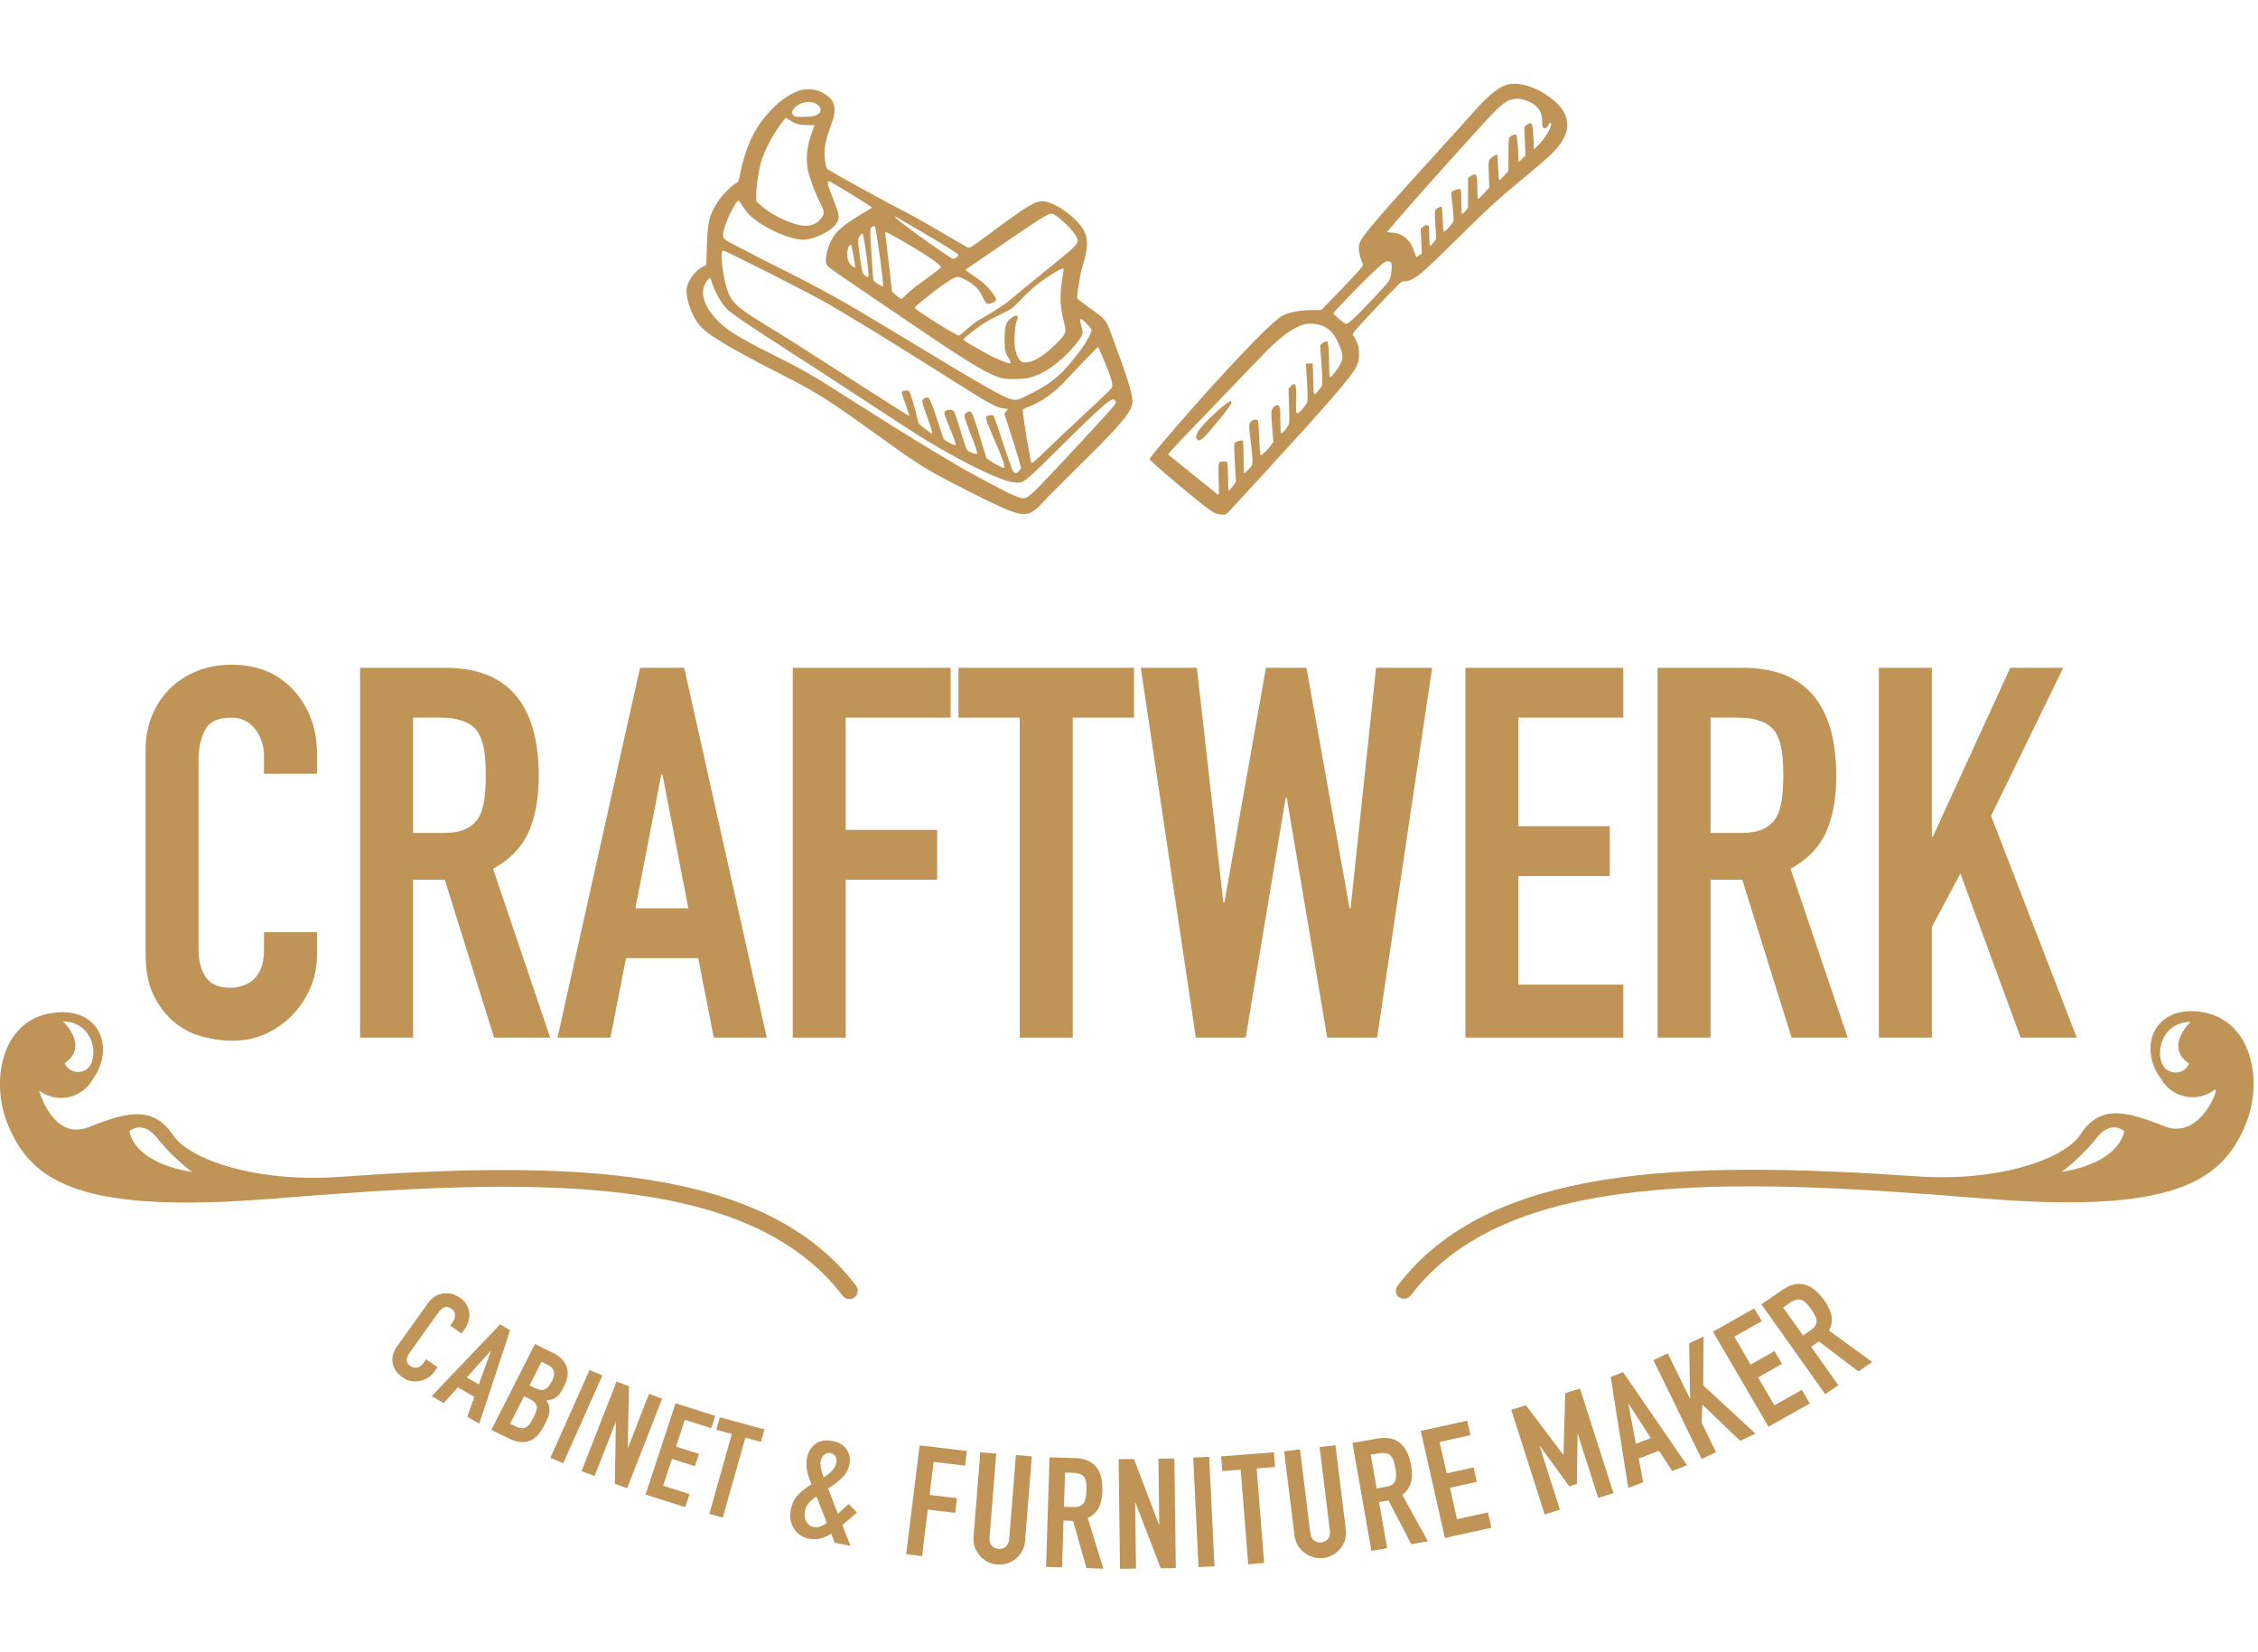 <?xml version="1.0" encoding="UTF-8" standalone="no"?><!DOCTYPE svg PUBLIC "-//W3C//DTD SVG 1.1//EN" "http://www.w3.org/Graphics/SVG/1.1/DTD/svg11.dtd"><svg width="100%" height="100%" viewBox="0 0 216 158" version="1.1" xmlns="http://www.w3.org/2000/svg" xmlns:xlink="http://www.w3.org/1999/xlink" xml:space="preserve" xmlns:serif="http://www.serif.com/" style="fill-rule:evenodd;clip-rule:evenodd;stroke-linejoin:round;stroke-miterlimit:2;"><g id="Logo-Gold" serif:id="Logo Gold"><g><path d="M41.854,130.776l-0.331,0.464c-0.166,0.232 -0.368,0.421 -0.605,0.567c-0.238,0.145 -0.493,0.245 -0.766,0.298c-0.274,0.053 -0.549,0.054 -0.828,0.003c-0.279,-0.05 -0.54,-0.16 -0.784,-0.328c-0.207,-0.143 -0.398,-0.317 -0.573,-0.521c-0.174,-0.204 -0.297,-0.436 -0.368,-0.695c-0.072,-0.259 -0.084,-0.538 -0.036,-0.836c0.047,-0.298 0.194,-0.619 0.44,-0.964l2.955,-4.135c0.176,-0.246 0.382,-0.445 0.619,-0.596c0.236,-0.152 0.489,-0.251 0.757,-0.297c0.268,-0.046 0.542,-0.038 0.823,0.025c0.281,0.063 0.554,0.185 0.819,0.368c0.515,0.356 0.816,0.81 0.902,1.362c0.041,0.271 0.028,0.548 -0.041,0.831c-0.069,0.283 -0.196,0.555 -0.382,0.815l-0.302,0.422l-1.094,-0.756l0.256,-0.358c0.151,-0.211 0.22,-0.436 0.209,-0.675c-0.011,-0.238 -0.12,-0.429 -0.328,-0.572c-0.271,-0.188 -0.511,-0.23 -0.719,-0.127c-0.207,0.104 -0.402,0.282 -0.582,0.535l-2.744,3.84c-0.156,0.218 -0.238,0.434 -0.247,0.648c-0.009,0.214 0.112,0.408 0.362,0.581c0.072,0.049 0.157,0.09 0.257,0.122c0.1,0.032 0.206,0.045 0.318,0.038c0.104,-0.012 0.213,-0.052 0.327,-0.121c0.113,-0.069 0.222,-0.177 0.328,-0.324l0.264,-0.37l1.094,0.756Z" style="fill:#bf9456;fill-rule:nonzero;"/><path d="M45.801,132.434l1.155,-3.192l-0.023,-0.013l-2.284,2.536l1.152,0.669Zm-4.506,1.113l6.541,-6.862l0.96,0.557l-2.949,8.944l-1.152,-0.668l0.681,-1.894l-1.57,-0.911l-1.359,1.502l-1.152,-0.668Z" style="fill:#bf9456;fill-rule:nonzero;"/><path d="M47.004,136.78l4.166,-8.213l1.75,0.857c0.383,0.188 0.68,0.406 0.892,0.653c0.211,0.248 0.354,0.51 0.429,0.786c0.075,0.277 0.086,0.559 0.033,0.845c-0.052,0.286 -0.147,0.564 -0.283,0.833l-0.152,0.3c-0.113,0.223 -0.227,0.403 -0.34,0.539c-0.113,0.137 -0.234,0.246 -0.363,0.326c-0.242,0.151 -0.539,0.235 -0.891,0.255c0.215,0.269 0.325,0.563 0.329,0.882c0.005,0.318 -0.104,0.697 -0.327,1.135l-0.234,0.462c-0.367,0.723 -0.826,1.189 -1.377,1.399c-0.551,0.21 -1.218,0.124 -2,-0.26l-1.632,-0.799Zm3.129,-3.22l-1.335,2.63l0.517,0.253c0.242,0.119 0.45,0.177 0.622,0.175c0.172,-0.002 0.324,-0.047 0.457,-0.136c0.133,-0.088 0.25,-0.213 0.352,-0.375c0.101,-0.161 0.203,-0.342 0.304,-0.542c0.105,-0.208 0.185,-0.394 0.24,-0.56c0.054,-0.165 0.074,-0.319 0.058,-0.461c-0.024,-0.146 -0.089,-0.276 -0.197,-0.391c-0.108,-0.116 -0.271,-0.227 -0.49,-0.334l-0.528,-0.259Zm1.673,-3.299l-1.147,2.261l0.54,0.264c0.399,0.196 0.717,0.229 0.953,0.1c0.237,-0.129 0.451,-0.382 0.642,-0.759c0.187,-0.369 0.251,-0.683 0.192,-0.942c-0.059,-0.259 -0.288,-0.487 -0.687,-0.682l-0.493,-0.242Z" style="fill:#bf9456;fill-rule:nonzero;"/><path d="M52.65,139.45l3.748,-8.405l1.225,0.528l-3.748,8.405l-1.225,-0.528Z" style="fill:#bf9456;fill-rule:nonzero;"/><path d="M55.631,140.726l3.344,-8.568l1.2,0.453l-0.129,5.873l0.025,0.009l2.015,-5.163l1.249,0.471l-3.344,8.568l-1.176,-0.443l0.1,-5.87l-0.025,-0.009l-2.01,5.15l-1.249,-0.471Z" style="fill:#bf9456;fill-rule:nonzero;"/><path d="M61.755,142.969l2.867,-8.734l3.794,1.203l-0.386,1.177l-2.522,-0.799l-0.841,2.564l2.197,0.696l-0.387,1.178l-2.197,-0.697l-0.841,2.564l2.521,0.799l-0.41,1.251l-3.795,-1.202Z" style="fill:#bf9456;fill-rule:nonzero;"/><path d="M67.85,144.82l2.162,-7.65l-1.491,-0.406l0.337,-1.193l4.271,1.166l-0.337,1.192l-1.491,-0.407l-2.162,7.65l-1.289,-0.352Z" style="fill:#bf9456;fill-rule:nonzero;"/><path d="M79.855,147.579l-0.343,-0.877c-0.352,0.232 -0.7,0.389 -1.042,0.473c-0.343,0.083 -0.721,0.085 -1.132,0.005c-0.294,-0.057 -0.562,-0.17 -0.803,-0.337c-0.242,-0.167 -0.439,-0.375 -0.593,-0.625c-0.155,-0.241 -0.259,-0.519 -0.313,-0.834c-0.054,-0.316 -0.044,-0.652 0.027,-1.009c0.115,-0.568 0.352,-1.037 0.712,-1.408c0.36,-0.37 0.782,-0.699 1.268,-0.985c-0.191,-0.417 -0.333,-0.838 -0.426,-1.261c-0.093,-0.424 -0.096,-0.852 -0.009,-1.286c0.055,-0.269 0.151,-0.518 0.288,-0.747c0.138,-0.228 0.309,-0.418 0.512,-0.569c0.202,-0.141 0.441,-0.239 0.717,-0.296c0.276,-0.056 0.586,-0.051 0.929,0.016c0.323,0.063 0.597,0.169 0.822,0.317c0.225,0.149 0.404,0.322 0.538,0.518c0.271,0.423 0.354,0.895 0.25,1.415c-0.099,0.491 -0.344,0.924 -0.736,1.298c-0.391,0.375 -0.829,0.705 -1.315,0.991c0.071,0.154 0.141,0.327 0.209,0.521c0.068,0.193 0.146,0.399 0.235,0.616c0.161,0.462 0.33,0.89 0.505,1.285l1.027,-0.927l0.798,0.816l-1.402,1.199l0.777,1.983l-1.5,-0.292Zm-2.861,-3.019c-0.071,0.357 -0.028,0.683 0.132,0.979c0.159,0.297 0.4,0.476 0.724,0.539c0.225,0.044 0.455,0.016 0.689,-0.084c0.234,-0.099 0.419,-0.206 0.554,-0.32l-0.987,-2.534c-0.271,0.178 -0.507,0.379 -0.711,0.605c-0.203,0.226 -0.337,0.498 -0.401,0.815Zm1.525,-4.838c-0.045,0.221 -0.039,0.47 0.018,0.746c0.056,0.277 0.141,0.561 0.256,0.853c0.105,-0.069 0.223,-0.149 0.353,-0.239c0.131,-0.089 0.253,-0.193 0.369,-0.311c0.115,-0.118 0.218,-0.25 0.309,-0.398c0.091,-0.147 0.155,-0.312 0.192,-0.495c0.036,-0.184 0.007,-0.364 -0.09,-0.543c-0.096,-0.179 -0.257,-0.291 -0.483,-0.335c-0.225,-0.043 -0.424,0.01 -0.598,0.162c-0.173,0.152 -0.282,0.338 -0.326,0.56Z" style="fill:#bf9456;fill-rule:nonzero;"/><path d="M86.686,148.669l1.286,-10.411l4.523,0.539l-0.173,1.404l-3.006,-0.358l-0.39,3.158l2.619,0.312l-0.173,1.404l-2.619,-0.312l-0.549,4.445l-1.518,-0.181Z" style="fill:#bf9456;fill-rule:nonzero;"/><path d="M98.706,139.306l-0.647,8.106c-0.027,0.343 -0.115,0.654 -0.262,0.933c-0.148,0.279 -0.345,0.522 -0.592,0.73c-0.248,0.207 -0.526,0.363 -0.835,0.467c-0.309,0.105 -0.633,0.144 -0.971,0.118c-0.339,-0.026 -0.65,-0.114 -0.934,-0.264c-0.284,-0.15 -0.531,-0.347 -0.742,-0.589c-0.212,-0.243 -0.37,-0.514 -0.477,-0.813c-0.106,-0.299 -0.146,-0.619 -0.119,-0.962l0.647,-8.106l1.524,0.118l-0.635,7.959c-0.029,0.372 0.039,0.653 0.204,0.843c0.165,0.19 0.382,0.295 0.651,0.316c0.269,0.021 0.5,-0.05 0.694,-0.213c0.193,-0.162 0.305,-0.429 0.334,-0.801l0.635,-7.959l1.525,0.117Z" style="fill:#bf9456;fill-rule:nonzero;"/><path d="M101.882,140.863l-0.104,3.268l0.869,0.027c0.27,0.008 0.486,-0.022 0.648,-0.091c0.162,-0.069 0.29,-0.171 0.385,-0.305c0.084,-0.135 0.144,-0.303 0.18,-0.503c0.037,-0.2 0.059,-0.433 0.068,-0.698c0.008,-0.265 0,-0.499 -0.023,-0.701c-0.024,-0.202 -0.078,-0.378 -0.164,-0.528c-0.181,-0.281 -0.536,-0.429 -1.065,-0.445l-0.794,-0.024Zm-1.815,9.022l0.331,-10.482l2.457,0.075c1.798,0.055 2.665,1.108 2.6,3.159c-0.02,0.618 -0.134,1.14 -0.342,1.566c-0.209,0.426 -0.562,0.764 -1.06,1.014l1.497,4.836l-1.618,-0.05l-1.282,-4.519l-0.914,-0.028l-0.141,4.476l-1.528,-0.047Z" style="fill:#bf9456;fill-rule:nonzero;"/><path d="M107.141,150.065l-0.134,-10.487l1.469,-0.018l2.389,6.291l0.03,-0.001l-0.081,-6.318l1.529,-0.019l0.133,10.487l-1.438,0.017l-2.419,-6.275l-0.03,0.001l0.08,6.303l-1.528,0.019Z" style="fill:#bf9456;fill-rule:nonzero;"/><path d="M114.651,149.903l-0.509,-10.476l1.527,-0.072l0.509,10.476l-1.527,0.072Z" style="fill:#bf9456;fill-rule:nonzero;"/><path d="M119.405,149.632l-0.721,-9.046l-1.763,0.135l-0.113,-1.409l5.052,-0.389l0.112,1.41l-1.763,0.135l0.72,9.046l-1.524,0.118Z" style="fill:#bf9456;fill-rule:nonzero;"/><path d="M127.75,138.243l0.993,8.072c0.042,0.341 0.018,0.663 -0.07,0.966c-0.089,0.302 -0.233,0.579 -0.434,0.83c-0.201,0.251 -0.442,0.458 -0.724,0.62c-0.282,0.162 -0.592,0.263 -0.929,0.303c-0.337,0.041 -0.66,0.015 -0.968,-0.077c-0.309,-0.092 -0.591,-0.237 -0.846,-0.434c-0.256,-0.197 -0.466,-0.432 -0.631,-0.704c-0.164,-0.272 -0.267,-0.579 -0.309,-0.92l-0.993,-8.072l1.518,-0.181l0.975,7.926c0.045,0.371 0.168,0.633 0.368,0.787c0.201,0.155 0.435,0.216 0.703,0.184c0.267,-0.032 0.48,-0.146 0.637,-0.343c0.157,-0.197 0.213,-0.48 0.167,-0.851l-0.975,-7.925l1.518,-0.181Z" style="fill:#bf9456;fill-rule:nonzero;"/><path d="M131.125,139.156l0.565,3.222l0.857,-0.145c0.266,-0.045 0.471,-0.117 0.616,-0.216c0.145,-0.1 0.249,-0.224 0.314,-0.375c0.055,-0.149 0.08,-0.325 0.075,-0.528c-0.005,-0.204 -0.031,-0.436 -0.077,-0.697c-0.046,-0.261 -0.101,-0.489 -0.165,-0.682c-0.064,-0.194 -0.154,-0.355 -0.268,-0.485c-0.234,-0.24 -0.613,-0.315 -1.135,-0.227l-0.782,0.133Zm0.062,9.197l-1.814,-10.335l2.423,-0.411c1.773,-0.3 2.836,0.561 3.191,2.584c0.107,0.609 0.102,1.143 -0.015,1.602c-0.118,0.458 -0.395,0.859 -0.831,1.202l2.452,4.442l-1.595,0.27l-2.178,-4.175l-0.901,0.153l0.774,4.412l-1.506,0.256Z" style="fill:#bf9456;fill-rule:nonzero;"/><path d="M138.219,147.112l-2.314,-10.238l4.448,-0.971l0.312,1.38l-2.956,0.646l0.68,3.005l2.575,-0.562l0.312,1.38l-2.575,0.562l0.679,3.006l2.956,-0.646l0.332,1.467l-4.449,0.971Z" style="fill:#bf9456;fill-rule:nonzero;"/><path d="M147.764,144.861l-3.197,-10.005l1.401,-0.433l3.567,4.72l0.028,-0.009l0.167,-5.871l1.415,-0.437l3.198,10.006l-1.459,0.45l-1.944,-6.085l-0.029,0.008l-0.07,4.746l-0.73,0.225l-2.804,-3.859l-0.029,0.009l1.945,6.085l-1.459,0.45Z" style="fill:#bf9456;fill-rule:nonzero;"/><path d="M157.911,137.56l-2.11,-3.268l-0.028,0.011l0.715,3.806l1.423,-0.549Zm-2.152,4.771l-1.681,-10.619l1.186,-0.457l6.118,8.907l-1.423,0.549l-1.257,-1.937l-1.939,0.748l0.419,2.26l-1.423,0.549Z" style="fill:#bf9456;fill-rule:nonzero;"/><path d="M162.777,139.565l-4.613,-9.457l1.378,-0.65l2.106,4.317l0.027,-0.013l-0.092,-5.265l1.379,-0.65l-0.032,4.671l4.997,4.621l-1.46,0.687l-3.615,-3.458l-0.076,1.718l1.38,2.829l-1.379,0.65Z" style="fill:#bf9456;fill-rule:nonzero;"/><path d="M169.171,136.479l-5.31,-9.097l3.953,-2.228l0.716,1.226l-2.627,1.481l1.559,2.67l2.288,-1.29l0.716,1.227l-2.288,1.29l1.558,2.67l2.627,-1.48l0.761,1.303l-3.953,2.228Z" style="fill:#bf9456;fill-rule:nonzero;"/><path d="M170.573,125.063l1.903,2.682l0.713,-0.488c0.222,-0.152 0.376,-0.303 0.465,-0.453c0.088,-0.151 0.129,-0.308 0.123,-0.471c-0.015,-0.158 -0.068,-0.327 -0.161,-0.509c-0.092,-0.182 -0.216,-0.382 -0.37,-0.599c-0.155,-0.218 -0.303,-0.401 -0.444,-0.549c-0.142,-0.148 -0.293,-0.258 -0.452,-0.328c-0.316,-0.119 -0.691,-0.029 -1.126,0.268l-0.651,0.447Zm4.028,8.302l-6.106,-8.602l2.017,-1.382c1.475,-1.011 2.81,-0.675 4.005,1.008c0.36,0.508 0.586,0.993 0.678,1.457c0.091,0.464 0.014,0.943 -0.234,1.435l4.14,3l-1.328,0.91l-3.775,-2.872l-0.75,0.514l2.607,3.672l-1.254,0.86Z" style="fill:#bf9456;fill-rule:nonzero;"/></g><g><path d="M81.9,123c-8.74,-11.52 -27.33,-12 -49.47,-10.42c-7.85,0.55 -14.32,-1.63 -15.88,-4c-2,-3 -4.7,-2.07 -8.1,-0.75c-3.4,1.32 -4.72,-3.52 -4.72,-3.52c0.605,0.466 1.347,0.718 2.11,0.718c1.23,0 2.371,-0.655 2.99,-1.718c2.28,-3.06 0.65,-7.15 -3.9,-6.4c-4.75,0.7 -5.93,6.5 -4.14,10.76c2.3,5.53 7.2,8.44 25.23,7c24.5,-2 45.5,-2.7 54.6,9.3c0.152,0.192 0.385,0.304 0.63,0.304c0.441,0 0.804,-0.363 0.804,-0.804c0,-0.182 -0.061,-0.358 -0.174,-0.5l0.02,0.03Zm-69.52,-14.8c0,0 1.26,-1.14 2.68,0.7c0.975,1.205 2.093,2.287 3.33,3.22c-5.8,-0.97 -6,-3.9 -6,-3.9l-0.01,-0.02Zm-4.3,-5.8c-0.192,0.094 -0.402,0.143 -0.616,0.143c-0.556,0 -1.062,-0.332 -1.284,-0.843c2.4,-1.6 -0.15,-4 -0.15,-4c3.238,0.078 3.53,4.066 2.05,4.7Z" style="fill:#bf9456;"/><path d="M133.84,124.08c0.345,0.252 0.835,0.186 1.1,-0.15c9.1,-12 30.12,-11.3 54.6,-9.3c18,1.48 22.93,-1.43 25.25,-7c1.78,-4.26 0.6,-10.05 -4.14,-10.82c-4.57,-0.73 -6.2,3.36 -3.9,6.43c0.619,1.063 1.76,1.718 2.99,1.718c0.763,0 1.505,-0.252 2.11,-0.718c0.605,-0.466 -1.34,4.84 -4.73,3.52c-3.39,-1.32 -6.14,-2.3 -8.1,0.75c-1.55,2.4 -8,4.6 -15.87,4c-22.16,-1.5 -40.73,-1.05 -49.47,10.5c-0.242,0.339 -0.181,0.814 0.14,1.08l0.02,-0.01Zm63.377,-11.973c5.783,-0.973 5.983,-3.917 5.983,-3.917c0,0 -1.25,-1.14 -2.67,0.7c-0.969,1.203 -2.082,2.283 -3.313,3.217l-0.017,0.003l0,0.01l0.017,-0.013Zm12.343,-14.357l0.01,0l-0.01,0l0,0c-3.31,0.038 -3.548,4.171 -2.05,4.7c0.192,0.094 0.402,0.143 0.616,0.143c0.556,0 1.062,-0.332 1.284,-0.843c-2.4,-1.653 0.129,-3.981 0.15,-4Z" style="fill:#bf9456;"/></g><g><path d="M30.322,89.171l0,2.186c0,1.093 -0.207,2.128 -0.621,3.105c-0.414,0.977 -0.986,1.847 -1.714,2.609c-0.729,0.762 -1.582,1.366 -2.559,1.813c-0.978,0.448 -2.029,0.671 -3.155,0.671c-0.961,0 -1.938,-0.132 -2.932,-0.397c-0.994,-0.265 -1.888,-0.729 -2.683,-1.392c-0.795,-0.662 -1.449,-1.515 -1.963,-2.559c-0.513,-1.043 -0.77,-2.376 -0.77,-3.999l0,-19.478c0,-1.159 0.199,-2.236 0.596,-3.229c0.398,-0.994 0.961,-1.855 1.69,-2.584c0.728,-0.729 1.598,-1.3 2.608,-1.714c1.011,-0.414 2.129,-0.621 3.354,-0.621c2.385,0 4.323,0.778 5.814,2.335c0.728,0.762 1.3,1.664 1.714,2.708c0.414,1.043 0.621,2.178 0.621,3.403l0,1.988l-5.068,0l0,-1.689c0,-0.994 -0.282,-1.855 -0.845,-2.584c-0.563,-0.729 -1.325,-1.093 -2.286,-1.093c-1.258,0 -2.095,0.389 -2.509,1.167c-0.414,0.779 -0.621,1.764 -0.621,2.957l0,18.086c0,1.027 0.224,1.888 0.671,2.584c0.447,0.695 1.25,1.043 2.41,1.043c0.331,0 0.687,-0.058 1.068,-0.174c0.381,-0.116 0.737,-0.306 1.068,-0.571c0.298,-0.265 0.547,-0.63 0.746,-1.093c0.198,-0.464 0.298,-1.044 0.298,-1.739l0,-1.739l5.068,0Z" style="fill:#bf9456;fill-rule:nonzero;"/><path d="M39.514,68.65l0,11.03l2.882,0c0.894,0 1.606,-0.124 2.136,-0.372c0.53,-0.249 0.944,-0.605 1.243,-1.069c0.265,-0.463 0.447,-1.035 0.546,-1.714c0.099,-0.679 0.149,-1.466 0.149,-2.36c0,-0.894 -0.05,-1.681 -0.149,-2.36c-0.099,-0.679 -0.298,-1.267 -0.596,-1.764c-0.63,-0.928 -1.822,-1.391 -3.578,-1.391l-2.633,0Zm-5.068,30.607l0,-35.377l8.149,0c5.962,0 8.943,3.461 8.943,10.384c0,2.087 -0.323,3.859 -0.969,5.317c-0.646,1.457 -1.78,2.633 -3.403,3.528l5.465,16.148l-5.366,0l-4.72,-15.105l-3.031,0l0,15.105l-5.068,0Z" style="fill:#bf9456;fill-rule:nonzero;"/><path d="M65.848,86.885l-2.484,-12.819l-0.1,0l-2.484,12.819l5.068,0Zm-12.521,12.372l7.9,-35.377l4.224,0l7.9,35.377l-5.068,0l-1.491,-7.602l-6.906,0l-1.491,7.602l-5.068,0Z" style="fill:#bf9456;fill-rule:nonzero;"/><path d="M75.835,99.257l0,-35.377l15.105,0l0,4.77l-10.037,0l0,10.732l8.745,0l0,4.77l-8.745,0l0,15.105l-5.068,0Z" style="fill:#bf9456;fill-rule:nonzero;"/><path d="M97.549,99.257l0,-30.607l-5.864,0l0,-4.77l16.795,0l0,4.77l-5.863,0l0,30.607l-5.068,0Z" style="fill:#bf9456;fill-rule:nonzero;"/><path d="M137,63.88l-5.267,35.377l-4.77,0l-3.875,-22.955l-0.1,0l-3.826,22.955l-4.77,0l-5.266,-35.377l5.366,0l2.534,22.458l0.099,0l3.975,-22.458l3.876,0l4.124,23.005l0.099,0l2.435,-23.005l5.366,0Z" style="fill:#bf9456;fill-rule:nonzero;"/><path d="M140.18,99.257l0,-35.377l15.105,0l0,4.77l-10.037,0l0,10.384l8.745,0l0,4.77l-8.745,0l0,10.385l10.037,0l0,5.068l-15.105,0Z" style="fill:#bf9456;fill-rule:nonzero;"/><path d="M163.632,68.65l0,11.03l2.882,0c0.895,0 1.607,-0.124 2.137,-0.372c0.53,-0.249 0.944,-0.605 1.242,-1.069c0.265,-0.463 0.447,-1.035 0.547,-1.714c0.099,-0.679 0.149,-1.466 0.149,-2.36c0,-0.894 -0.05,-1.681 -0.149,-2.36c-0.1,-0.679 -0.299,-1.267 -0.597,-1.764c-0.629,-0.928 -1.822,-1.391 -3.577,-1.391l-2.634,0Zm-5.068,30.607l0,-35.377l8.149,0c5.962,0 8.944,3.461 8.944,10.384c0,2.087 -0.323,3.859 -0.969,5.317c-0.646,1.457 -1.781,2.633 -3.404,3.528l5.466,16.148l-5.366,0l-4.721,-15.105l-3.031,0l0,15.105l-5.068,0Z" style="fill:#bf9456;fill-rule:nonzero;"/><path d="M179.731,99.257l0,-35.377l5.068,0l0,16.148l0.099,0l7.404,-16.148l5.068,0l-6.907,14.161l8.199,21.216l-5.366,0l-5.764,-15.701l-2.733,5.118l0,10.583l-5.068,0Z" style="fill:#bf9456;fill-rule:nonzero;"/></g><g><path id="https:--www.iconfinder.com-icons-492506-grind_plane_tools_wood_woodwork_icon" serif:id="https://www.iconfinder.com/icons/492506/grind_plane_tools_wood_woodwork_icon" d="M76.582,8.631c-1.793,0.523 -3.84,2.594 -4.84,4.903c-0.389,0.897 -0.746,2.079 -0.945,3.119c-0.142,0.722 -0.158,0.762 -0.444,0.913c-0.405,0.214 -1.246,1.071 -1.643,1.666c-0.864,1.301 -1.015,1.928 -1.095,4.388l-0.055,1.738l-0.278,0.127c-0.833,0.397 -1.611,1.508 -1.611,2.301c0,1.047 0.58,2.571 1.294,3.38c0.825,0.929 2.856,2.135 8.038,4.785c3.206,1.635 4.301,2.333 8.999,5.722c3.642,2.634 4.507,3.182 7.252,4.602c4.412,2.277 5.841,2.904 6.682,2.904c0.579,0 1.119,-0.325 1.769,-1.063c0.31,-0.357 1.944,-2.008 3.643,-3.674c4.126,-4.071 4.983,-5.118 4.983,-6.094c0,-0.691 -0.611,-2.627 -2.008,-6.333c-0.555,-1.483 -0.508,-1.42 -2.182,-2.626c-0.579,-0.413 -1.063,-0.786 -1.087,-0.841c-0.079,-0.183 0.286,-2.428 0.524,-3.158c0.484,-1.516 0.523,-2.508 0.142,-3.262c-0.658,-1.293 -2.888,-2.888 -4.023,-2.88c-0.738,0.008 -1.499,0.484 -5.213,3.245c-1.595,1.183 -1.746,1.278 -1.92,1.183c-0.104,-0.056 -1.072,-0.619 -2.143,-1.246c-2.801,-1.627 -3.214,-1.857 -4.793,-2.666c-1.373,-0.699 -6.189,-3.365 -6.483,-3.595c-0.103,-0.079 -0.166,-0.325 -0.238,-0.913c-0.119,-1.095 0.04,-1.856 0.794,-3.864c0.071,-0.183 0.127,-0.548 0.135,-0.817c0,-0.802 -0.357,-1.31 -1.286,-1.778c-0.508,-0.262 -1.381,-0.333 -1.968,-0.166Zm1.421,1.269c0.579,0.286 0.658,0.786 0.174,1.071c-0.222,0.127 -0.484,0.167 -1.166,0.199c-0.794,0.032 -0.905,0.016 -1.087,-0.135c-0.183,-0.143 -0.199,-0.198 -0.127,-0.397c0.246,-0.698 1.476,-1.111 2.206,-0.738Zm-2.492,1.571c0.571,0.389 0.912,0.484 1.682,0.492c0.397,0 0.73,0.008 0.73,0.008c0,0.008 -0.111,0.318 -0.246,0.683c-0.5,1.365 -0.619,2.531 -0.381,3.658c0.159,0.754 0.715,2.222 1.183,3.142c0.42,0.825 0.42,1.008 0.023,1.5c-0.349,0.42 -0.857,0.643 -1.452,0.643c-1.103,0 -3.229,-0.984 -4.34,-2.008l-0.373,-0.341l0,-0.595c0,-0.746 0.19,-2.087 0.42,-2.984c0.199,-0.77 0.738,-1.976 1.262,-2.809c0.397,-0.635 1.087,-1.587 1.151,-1.587c0.024,0 0.174,0.087 0.341,0.198Zm5.912,7.102c1.095,0.675 1.991,1.246 1.991,1.27c0,0.024 -0.404,0.286 -0.904,0.571c-1.119,0.651 -2.167,1.421 -2.539,1.881c-0.564,0.69 -0.961,1.785 -0.969,2.626c0,0.31 0.048,0.413 0.278,0.627c0.151,0.143 1.849,1.326 3.769,2.619c1.921,1.301 4.603,3.111 5.952,4.031c3.817,2.587 5.808,3.745 6.832,3.976c0.571,0.134 2.055,0.111 2.626,-0.04c1.373,-0.349 2.857,-1.373 4.182,-2.881c0.334,-0.381 0.691,-0.865 0.794,-1.063c0.166,-0.357 0.174,-0.381 0.032,-0.889c-0.151,-0.587 -0.167,-0.785 -0.056,-0.785c0.151,0 1,0.888 1,1.047c0,0.302 -0.468,1.159 -1.103,2.008c-1.603,2.142 -2.595,3.015 -4.603,4.039c-1.261,0.635 -1.349,0.674 -1.737,0.627c-0.786,-0.096 -2.246,-0.921 -10.483,-5.912c-6.284,-3.809 -7.292,-4.372 -13.363,-7.419c-1.793,-0.905 -3.412,-1.754 -3.602,-1.889c-0.31,-0.222 -0.349,-0.294 -0.349,-0.579c0,-0.73 1.158,-3.254 1.499,-3.254c0.032,0 0.191,0.215 0.334,0.476c0.151,0.254 0.468,0.667 0.706,0.905c1.166,1.167 3.793,2.373 5.158,2.365c0.968,-0.008 2.65,-0.81 3.095,-1.484c0.388,-0.587 0.365,-0.817 -0.191,-2.222c-0.643,-1.611 -0.698,-1.873 -0.428,-1.873c0.047,0 0.984,0.548 2.079,1.222Zm19.885,2.27c1.087,0.912 1.778,1.769 1.778,2.198c0,0.349 -0.365,0.682 -3.254,3.015c-1.301,1.056 -2.69,2.19 -3.079,2.532c-0.65,0.555 -1.372,1.023 -3.086,2.015c-0.342,0.198 -0.897,0.619 -1.222,0.928c-0.334,0.31 -0.651,0.564 -0.715,0.564c-0.285,0.008 -4.229,-2.484 -4.229,-2.658c0,-0.127 1.857,-1.611 2.896,-2.318c0.643,-0.436 1.008,-0.634 1.183,-0.634c0.365,0 1.309,0.515 1.753,0.952c0.246,0.23 0.5,0.603 0.667,0.976c0.159,0.333 0.341,0.619 0.42,0.643c0.183,0.063 0.762,-0.143 0.857,-0.302c0.056,-0.095 0.008,-0.238 -0.198,-0.539c-0.484,-0.707 -1.008,-1.199 -1.896,-1.802c-0.477,-0.317 -0.849,-0.587 -0.834,-0.603c0.016,-0.016 1.167,-0.809 2.571,-1.769c4.754,-3.262 5.285,-3.603 5.722,-3.603c0.103,0 0.396,0.183 0.666,0.405Zm-13.434,1.158c2.865,1.683 3.793,2.27 3.793,2.397c0,0.127 -0.317,0.365 -0.484,0.365c-0.238,0 -5.071,-3.452 -5.475,-3.912l-0.167,-0.191l0.214,0.111c0.111,0.056 1.064,0.611 2.119,1.23Zm-4.174,-0.333c0.127,0.206 0.873,5.642 0.778,5.729c-0.072,0.072 -0.865,-0.436 -0.929,-0.595c-0.024,-0.071 -0.111,-1.214 -0.19,-2.539c-0.143,-2.381 -0.135,-2.412 0.024,-2.531c0.182,-0.143 0.261,-0.159 0.317,-0.064Zm2.42,1.262c2.428,1.396 3.881,2.38 3.881,2.634c0,0.064 -0.651,0.572 -1.437,1.135c-0.793,0.555 -1.618,1.214 -1.849,1.46c-0.222,0.238 -0.452,0.436 -0.507,0.436c-0.064,0 -0.278,-0.158 -0.484,-0.349l-0.389,-0.357l-0.286,-2.499c-0.167,-1.373 -0.317,-2.659 -0.341,-2.849c-0.032,-0.198 -0.016,-0.357 0.024,-0.357c0.039,0 0.666,0.341 1.388,0.746Zm-3.499,-0.222c0.214,1.269 0.46,3.158 0.46,3.451c0.008,0.405 -0.063,0.437 -0.373,0.167c-0.206,-0.175 -0.238,-0.302 -0.42,-1.524c-0.254,-1.706 -0.254,-2.007 -0.024,-2.261c0.103,-0.103 0.206,-0.191 0.238,-0.191c0.04,0 0.087,0.159 0.119,0.358Zm-0.968,1.801c0.103,0.571 0.166,1.055 0.143,1.071c-0.072,0.071 -0.477,-0.27 -0.603,-0.516c-0.199,-0.365 -0.191,-1.19 0.007,-1.499c0.08,-0.127 0.183,-0.199 0.215,-0.159c0.031,0.04 0.143,0.531 0.238,1.103Zm-8.062,1.611c2.174,1.103 4.499,2.309 5.165,2.69c2.413,1.365 6.952,4.15 12.244,7.506c3.643,2.31 4.301,2.675 5,2.754l0.412,0.047l-0.166,0.239l-0.167,0.238l0.532,1.65c0.293,0.913 0.658,2.079 0.809,2.595l0.262,0.944l-0.159,0.214c-0.262,0.35 -0.484,0.334 -0.674,-0.039c-0.088,-0.175 -0.5,-1.373 -0.921,-2.651c-0.412,-1.285 -0.809,-2.404 -0.865,-2.491c-0.095,-0.119 -0.174,-0.143 -0.373,-0.095c-0.508,0.111 -0.508,0.166 0.183,1.753c1.103,2.539 1.357,3.285 1.127,3.285c-0.127,0 -0.723,-0.309 -1.207,-0.634l-0.428,-0.286l-0.484,-1.595c-0.69,-2.301 -0.897,-2.849 -1.071,-2.881c-0.231,-0.047 -0.556,0.215 -0.556,0.429c0,0.111 0.214,0.754 0.484,1.436c0.595,1.508 0.794,2.111 0.73,2.182c-0.079,0.072 -0.674,-0.127 -0.889,-0.293c-0.126,-0.111 -0.285,-0.524 -0.571,-1.524c-0.222,-0.754 -0.492,-1.595 -0.603,-1.872c-0.174,-0.453 -0.222,-0.5 -0.46,-0.524c-0.349,-0.032 -0.611,0.111 -0.611,0.325c0,0.095 0.222,0.714 0.5,1.373c0.277,0.659 0.523,1.317 0.555,1.46c0.048,0.246 0.04,0.254 -0.151,0.198c-0.269,-0.079 -0.857,-0.42 -0.96,-0.555c-0.039,-0.064 -0.246,-0.635 -0.444,-1.278c-0.46,-1.476 -0.825,-2.467 -0.96,-2.61c-0.143,-0.151 -0.508,-0.064 -0.619,0.15c-0.072,0.127 0.008,0.437 0.373,1.437c0.246,0.698 0.476,1.396 0.508,1.555l0.055,0.278l-0.587,-0.421c-0.317,-0.238 -0.619,-0.476 -0.667,-0.531c-0.047,-0.056 -0.15,-0.365 -0.222,-0.691c-0.214,-0.92 -0.635,-2.317 -0.73,-2.436c-0.103,-0.119 -0.468,-0.135 -0.643,-0.024c-0.134,0.088 -0.142,0.048 0.358,1.46c0.158,0.453 0.277,0.841 0.261,0.865c-0.047,0.04 -0.063,0.032 -5.419,-3.404c-4.992,-3.206 -6.317,-4.047 -8.499,-5.38c-2.817,-1.722 -3.222,-2.15 -3.666,-3.92c-0.23,-0.905 -0.413,-2.42 -0.333,-2.825c0.047,-0.27 0.055,-0.278 0.317,-0.19c0.151,0.047 2.047,0.992 4.23,2.087Zm28.13,-0.127c-0.373,2.198 -0.365,3.079 0.016,4.65c0.309,1.238 0.309,1.222 -0.826,2.356c-1.071,1.072 -2.102,1.675 -2.88,1.683c-0.444,0 -0.801,-0.54 -0.944,-1.444c-0.111,-0.659 0.016,-2.27 0.198,-2.619c0.278,-0.548 -0.206,-0.571 -0.73,-0.04c-0.27,0.278 -0.325,0.405 -0.405,0.905c-0.047,0.317 -0.071,0.928 -0.047,1.373c0.031,0.722 0.063,0.841 0.349,1.349c0.238,0.42 0.278,0.555 0.182,0.555c-0.309,0 -1.603,-0.547 -2.491,-1.063c-0.532,-0.302 -1.198,-0.683 -1.476,-0.841c-0.278,-0.159 -0.5,-0.334 -0.5,-0.389c0,-0.127 1.42,-1.222 2.166,-1.675c0.302,-0.182 0.976,-0.539 1.516,-0.793c0.912,-0.436 1.015,-0.516 1.746,-1.27c0.42,-0.444 1.079,-1.071 1.46,-1.388c0.674,-0.572 2.372,-1.659 2.602,-1.659c0.088,0 0.103,0.08 0.064,0.31Zm-33.598,1.087c0.222,0.722 0.833,1.841 1.27,2.341c0.428,0.484 1.928,1.507 7.316,4.975c1.698,1.087 4.769,3.095 6.832,4.452c2.063,1.365 4.317,2.817 4.999,3.229c4.087,2.452 7.198,3.936 8.555,4.079c0.801,0.079 0.92,-0.016 4.047,-3.119c2.84,-2.824 4.324,-4.221 4.951,-4.65c0.357,-0.253 0.579,-0.222 0.643,0.08c0.032,0.166 -0.199,0.436 -3.198,3.674c-4.118,4.443 -5.015,5.356 -5.38,5.467c-0.532,0.159 -0.849,0.024 -4.714,-2.039c-1.967,-1.048 -6.895,-4.039 -11.442,-6.943c-4.444,-2.841 -5.015,-3.175 -8.332,-4.833c-2.968,-1.484 -4.103,-2.19 -5.039,-3.142c-1.381,-1.397 -1.761,-2.881 -0.984,-3.801c0.111,-0.135 0.23,-0.254 0.27,-0.254c0.032,0 0.127,0.222 0.206,0.484Zm37.843,8.252c0.199,0.516 0.389,1.103 0.421,1.318c0.047,0.373 0.039,0.388 -0.397,0.841c-0.246,0.254 -1.428,1.365 -2.619,2.468c-1.19,1.103 -2.721,2.547 -3.396,3.213c-0.746,0.73 -1.262,1.175 -1.309,1.127c-0.095,-0.103 -0.833,-4.578 -0.833,-5.086c0,-0.048 0.174,-0.159 0.396,-0.238c1.381,-0.516 2.643,-1.397 3.77,-2.635c0.436,-0.476 1.293,-1.381 1.912,-2.015l1.127,-1.151l0.277,0.611c0.151,0.333 0.445,1.032 0.651,1.547Z" style="fill:#bf9456;fill-rule:nonzero;"/><g id="https:--www.iconfinder.com-icons-492485-carve_carving_chisel_tools_wood_woodwork_icon" serif:id="https://www.iconfinder.com/icons/492485/carve_carving_chisel_tools_wood_woodwork_icon"><path d="M144.007,8.15c-0.852,0.307 -1.872,1.197 -3.505,3.076c-0.368,0.422 -1.764,1.963 -3.091,3.42c-5.146,5.645 -6.994,7.792 -7.293,8.452c-0.245,0.529 -0.153,1.25 0.276,2.216c0.046,0.092 -0.475,0.69 -1.963,2.239l-2.033,2.102l-0.889,0.007c-1.058,0 -2.171,0.2 -2.769,0.506c-0.79,0.399 -3.052,2.662 -6.802,6.78c-2.301,2.531 -5.453,6.189 -5.836,6.764l-0.146,0.222l0.59,0.553c0.66,0.621 2.815,2.431 4.418,3.719c1.097,0.874 1.38,1.02 2.009,1.02c0.299,0 0.368,-0.046 0.721,-0.429c0.215,-0.23 1.588,-1.726 3.052,-3.321c6.35,-6.918 8.567,-9.479 9.012,-10.422c0.214,-0.461 0.245,-0.614 0.245,-1.212c0,-0.575 -0.031,-0.752 -0.222,-1.158c-0.123,-0.269 -0.284,-0.545 -0.353,-0.621c-0.115,-0.131 0.061,-0.338 2.262,-2.677c1.887,-2.001 2.416,-2.523 2.546,-2.485c0.307,0.077 0.729,-0.076 1.342,-0.483c0.445,-0.299 1.511,-1.288 3.689,-3.443c3.244,-3.206 4.126,-4.011 6.887,-6.281c0.951,-0.782 1.986,-1.687 2.301,-2.002c1.073,-1.073 1.526,-1.971 1.457,-2.914c-0.061,-0.874 -0.491,-1.549 -1.496,-2.347c-1.464,-1.165 -3.267,-1.687 -4.409,-1.281Zm2.001,1.458c1.02,0.391 1.511,1.012 1.511,1.909c0,0.614 0.054,0.744 0.276,0.744c0.123,0 0.223,-0.084 0.315,-0.291c0.099,-0.207 0.168,-0.269 0.23,-0.207c0.222,0.222 -0.491,1.449 -1.281,2.216l-0.322,0.307l-0.046,-1.074c-0.077,-1.526 -0.123,-1.626 -0.637,-1.258l-0.237,0.169l0.053,1.381l0.054,1.38l-0.33,0.314l-0.33,0.322l-0.007,-0.322c-0.008,-0.836 -0.138,-2.224 -0.207,-2.3c-0.1,-0.092 -0.422,0.015 -0.622,0.214c-0.115,0.115 -0.13,0.346 -0.13,1.68l0,1.549l-0.406,0.46c-0.23,0.253 -0.438,0.453 -0.476,0.453c-0.031,0 -0.077,-0.545 -0.107,-1.212c-0.023,-0.667 -0.062,-1.227 -0.085,-1.258c-0.069,-0.061 -0.598,0.284 -0.736,0.483c-0.1,0.138 -0.107,0.392 -0.069,1.419l0.046,1.258l-0.498,0.544c-0.276,0.3 -0.537,0.537 -0.575,0.537c-0.039,0 -0.07,-0.406 -0.07,-0.912c0,-1.465 -0.099,-1.649 -0.659,-1.25l-0.23,0.161l0,1.426l0,1.427l-0.246,0.299c-0.138,0.168 -0.283,0.299 -0.322,0.299c-0.046,0 -0.076,-0.499 -0.076,-1.166c0,-0.982 -0.023,-1.181 -0.123,-1.219c-0.161,-0.062 -0.844,0.199 -0.844,0.322c0,0.053 0.054,0.636 0.131,1.303c0.076,0.668 0.115,1.312 0.084,1.427c-0.054,0.215 -0.782,1.028 -0.92,1.028c-0.046,0 -0.092,-0.514 -0.115,-1.166c-0.016,-0.644 -0.062,-1.196 -0.092,-1.227c-0.039,-0.031 -0.2,0.015 -0.361,0.115c-0.337,0.192 -0.329,0.123 -0.222,1.955l0.061,1.005l-0.253,0.345c-0.146,0.184 -0.291,0.338 -0.33,0.338c-0.046,0 -0.076,-0.391 -0.076,-0.875c0,-0.483 -0.023,-0.935 -0.046,-1.004c-0.069,-0.184 -0.292,-0.161 -0.56,0.046l-0.223,0.176l0.062,1.181l0.053,1.181l-0.237,0.177c-0.131,0.092 -0.261,0.168 -0.284,0.168c-0.023,0 -0.1,-0.191 -0.176,-0.421c-0.207,-0.629 -0.392,-0.951 -0.721,-1.281c-0.399,-0.399 -0.783,-0.575 -1.411,-0.629l-0.514,-0.046l0.751,-0.882c2.347,-2.746 8.467,-9.563 9.541,-10.637c0.966,-0.959 1.449,-1.242 2.155,-1.242c0.268,0 0.636,0.069 0.889,0.161Zm-13.014,15.445c0.153,0.108 0.176,0.307 0.107,0.943c-0.053,0.438 -0.13,0.714 -0.261,0.913c-0.268,0.399 -2.806,3.083 -3.466,3.658c-0.452,0.407 -0.552,0.46 -0.69,0.384c-0.261,-0.138 -1.135,-0.89 -1.135,-0.974c0,-0.115 2.607,-2.815 3.827,-3.965c0.851,-0.79 1.142,-1.02 1.311,-1.02c0.123,0 0.253,0.023 0.307,0.061Zm-6.45,6.128c0.744,0.33 1.212,0.905 1.634,2.001c0.314,0.821 0.322,1.074 0.015,1.68c-0.245,0.483 -0.836,1.235 -0.974,1.235c-0.038,0 -0.077,-0.545 -0.077,-1.266c-0.007,-1.257 -0.076,-2.055 -0.184,-2.17c-0.076,-0.069 -0.598,0.207 -0.652,0.345c-0.023,0.061 0.016,0.698 0.077,1.419c0.061,0.721 0.115,1.572 0.115,1.886c0,0.545 -0.015,0.599 -0.284,0.928c-0.575,0.706 -0.552,0.744 -0.598,-0.951l-0.038,-1.518l-0.322,0l-0.322,0l0.015,0.406c0.015,0.223 0.054,0.99 0.1,1.703c0.046,0.797 0.046,1.411 0,1.58c-0.092,0.314 -0.821,1.135 -0.974,1.089c-0.085,-0.031 -0.1,-0.276 -0.085,-1.143c0.046,-1.664 -0.053,-1.94 -0.521,-1.442l-0.207,0.223l0.046,1.633c0.046,1.381 0.038,1.672 -0.069,1.871c-0.177,0.338 -0.606,0.813 -0.69,0.76c-0.039,-0.023 -0.069,-0.53 -0.069,-1.12c0,-1.357 -0.046,-1.572 -0.292,-1.572c-0.245,0 -0.506,0.284 -0.56,0.598c-0.023,0.138 0.008,0.844 0.069,1.572l0.115,1.335l-0.191,0.283c-0.253,0.376 -0.982,1.089 -1.043,1.02c-0.031,-0.03 -0.085,-0.751 -0.115,-1.603c-0.039,-0.858 -0.092,-1.618 -0.123,-1.694c-0.077,-0.192 -0.376,-0.177 -0.629,0.023c-0.268,0.207 -0.268,0.391 -0.054,2.047c0.085,0.667 0.161,1.427 0.161,1.687c0,0.468 -0.015,0.499 -0.375,0.867c-0.215,0.215 -0.407,0.391 -0.43,0.391c-0.031,0 -0.054,-0.69 -0.054,-1.534c0,-0.843 -0.03,-1.572 -0.076,-1.61c-0.077,-0.077 -0.637,0.092 -0.775,0.23c-0.061,0.061 -0.054,0.652 0.016,1.902l0.107,1.817l-0.223,0.315c-0.115,0.169 -0.283,0.376 -0.368,0.452c-0.153,0.138 -0.153,0.123 -0.153,-0.905c-0.008,-0.582 -0.031,-1.219 -0.054,-1.426c-0.053,-0.36 -0.061,-0.368 -0.329,-0.376c-0.591,0 -0.583,-0.023 -0.53,1.718c0.046,1.511 0.046,1.542 -0.107,1.419c-0.084,-0.069 -1.058,-0.859 -2.163,-1.741c-1.112,-0.89 -2.139,-1.726 -2.293,-1.856l-0.276,-0.238l0.184,-0.23c0.1,-0.13 1.894,-2.009 3.988,-4.179c2.086,-2.171 4.126,-4.295 4.525,-4.717c1.756,-1.856 2.953,-2.807 4.072,-3.221c0.568,-0.215 1.465,-0.176 2.04,0.077Z" style="fill:#bf9456;fill-rule:nonzero;"/><path d="M117.157,38.727c-0.69,0.506 -1.955,1.741 -2.385,2.316c-0.353,0.476 -0.437,0.813 -0.253,0.997c0.245,0.246 0.552,-0.007 1.787,-1.503c1.089,-1.319 1.503,-1.871 1.503,-2.048c0,-0.207 -0.107,-0.168 -0.652,0.238Z" style="fill:#bf9456;fill-rule:nonzero;"/></g></g></g></svg>